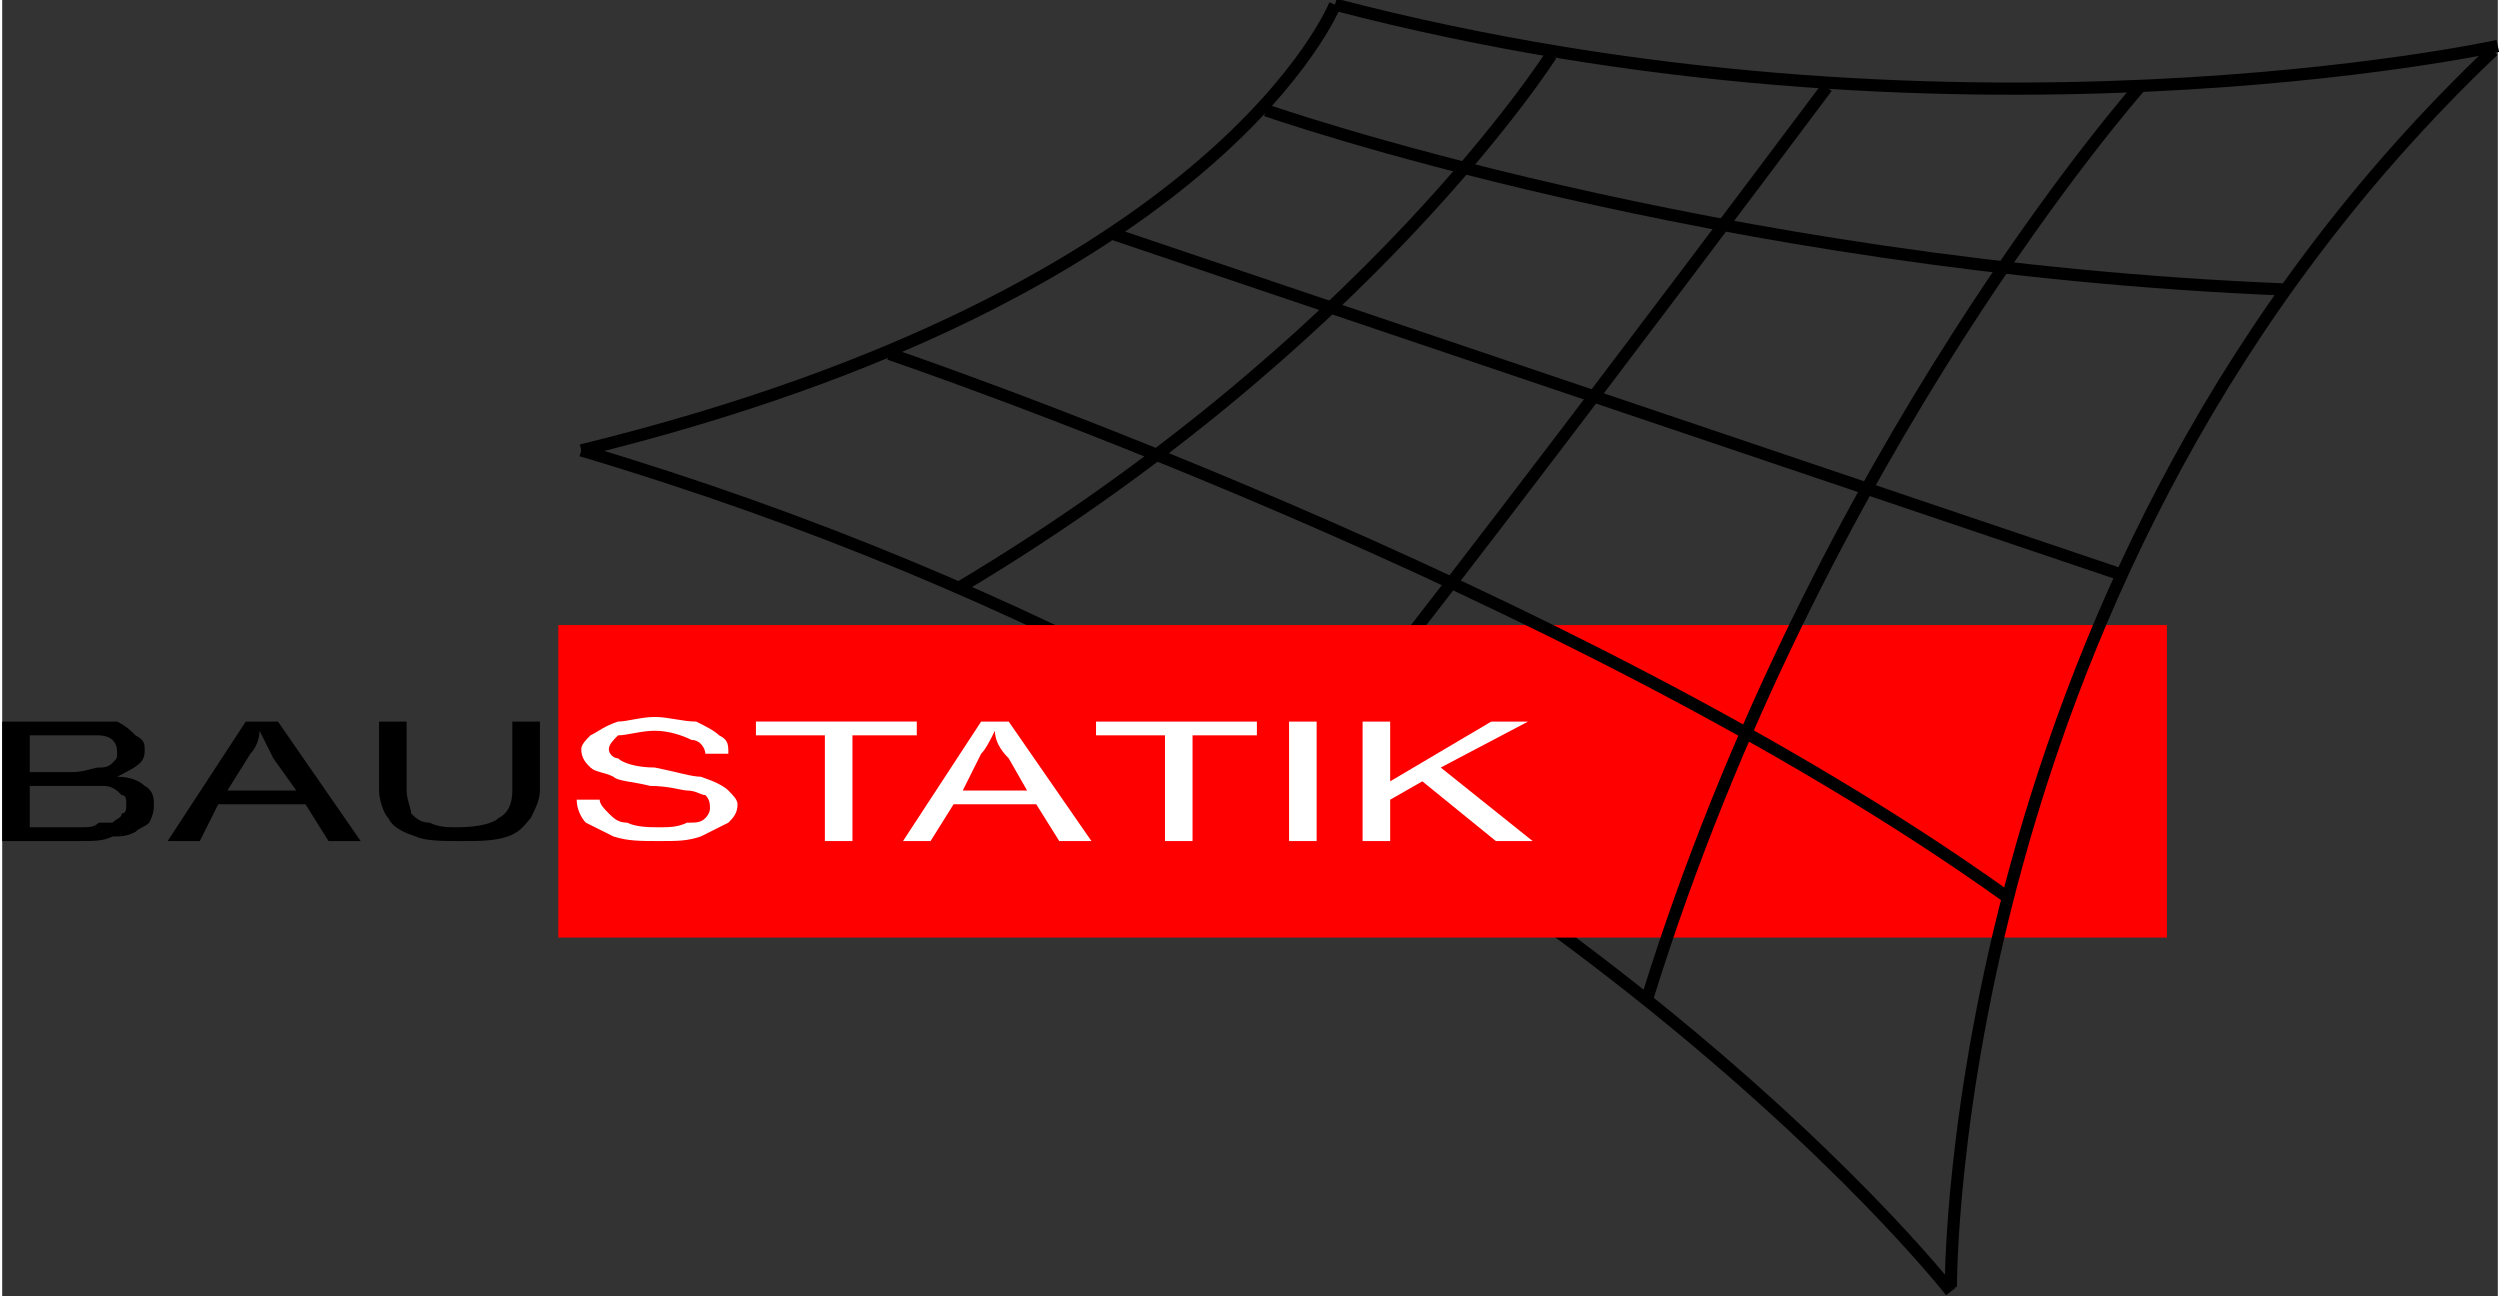 <?xml version="1.0" encoding="UTF-8"?>
<!DOCTYPE svg PUBLIC "-//W3C//DTD SVG 1.1//EN" "http://www.w3.org/Graphics/SVG/1.1/DTD/svg11.dtd">
<!-- Creator: CorelDRAW X7 -->
<svg xmlns="http://www.w3.org/2000/svg" xml:space="preserve" width="36.74mm" height="19.047mm" version="1.1" style="shape-rendering:geometricPrecision; text-rendering:geometricPrecision; image-rendering:optimizeQuality; fill-rule:evenodd; clip-rule:evenodd"
viewBox="0 0 543 282"
 xmlns:xlink="http://www.w3.org/1999/xlink">
 <rect x="0" y="0" width="543" height="282" fill="#333333" stroke="none"/>
 <defs>
  <style type="text/css">
   <![CDATA[
    .str0 {stroke:black;stroke-width:2.652}
    .fil4 {fill:none}
    .fil0 {fill:none;fill-rule:nonzero}
    .fil1 {fill:red}
    .fil2 {fill:black}
    .fil3 {fill:white}
   ]]>
  </style>
 </defs>
 <g id="Ebene_x0020_1">
  <g id="bs_logo.pdf">
   <path class="fil0 str0" d="M424 281c0,0 -96,-123 -298,-183"/>
   <path class="fil0 str0" d="M397 19c0,0 -98,131 -113,147"/>
   <polygon class="fil1" points="121,204 471,204 471,136 121,136 "/>
   <path class="fil2" d="M0 183l0 -26 17 0c3,0 6,0 8,0 2,1 3,2 4,3 2,1 2,2 2,3 0,1 0,2 -1,3 -1,1 -3,2 -5,3 3,0 5,1 6,2 2,1 2,3 2,4 0,1 0,2 -1,4 -1,1 -2,1 -3,2 -2,1 -3,1 -5,1 -2,1 -4,1 -7,1l-17 0zm6 -15l9 0c3,0 5,-1 6,-1 1,0 2,0 3,-1 1,-1 1,-1 1,-2 0,-1 0,-2 -1,-3 0,0 -1,-1 -3,-1 -1,0 -3,0 -6,0l-9 0 0 8zm0 12l11 0c2,0 3,0 4,-1 1,0 2,0 3,0 1,-1 2,-1 2,-2 1,0 1,-1 1,-2 0,-1 0,-2 -1,-2 -1,-1 -2,-2 -4,-2 -1,0 -3,0 -6,0l-10 0 0 9zm30 3l17 -26 7 0 18 26 -7 0 -5 -8 -19 0 -4 8 -7 0zm13 -11l15 0 -5 -7c-1,-2 -2,-4 -3,-6 0,2 -1,4 -2,5l-5 8zm62 -15l6 0 0 15c0,2 -1,4 -2,6 -1,1 -2,3 -5,4 -3,1 -6,1 -10,1 -4,0 -8,0 -10,-1 -3,-1 -5,-2 -6,-4 -1,-1 -2,-4 -2,-6l0 -15 6 0 0 15c0,2 1,4 1,5 1,1 2,2 4,2 2,1 4,1 6,1 5,0 8,-1 9,-2 2,-1 3,-3 3,-6l0 -15z"/>
   <path class="fil3" d="M125 174l5 0c0,1 1,2 2,3 1,1 2,2 4,2 2,1 5,1 7,1 2,0 4,0 6,-1 2,0 3,0 4,-1 1,-1 1,-2 1,-2 0,-1 0,-2 -1,-3 -1,0 -2,-1 -4,-1 -1,0 -4,-1 -8,-1 -4,-1 -7,-1 -8,-2 -2,-1 -4,-1 -5,-2 -1,-1 -2,-2 -2,-4 0,-1 1,-2 2,-3 2,-1 3,-2 6,-3 2,0 5,-1 8,-1 3,0 6,1 9,1 2,1 4,2 5,3 2,1 2,2 2,4l-5 0c0,-1 -1,-3 -3,-3 -2,-1 -5,-2 -8,-2 -3,0 -6,1 -8,1 -1,1 -2,2 -2,3 0,1 1,2 2,2 1,1 4,2 8,2 5,1 8,2 10,2 3,1 5,2 6,3 1,1 2,2 2,3 0,2 -1,3 -2,4 -2,1 -4,2 -6,3 -3,1 -5,1 -9,1 -4,0 -7,0 -10,-1 -2,-1 -4,-2 -6,-3 -1,-1 -2,-3 -2,-5zm54 9l0 -23 -15 0 0 -3 35 0 0 3 -14 0 0 23 -6 0z"/>
   <path class="fil3" d="M196 183l17 -26 6 0 18 26 -7 0 -5 -8 -18 0 -5 8 -6 0zm13 -11l14 0 -4 -7c-2,-2 -3,-4 -3,-6 -1,2 -2,4 -3,5l-4 8zm44 11l0 -23 -15 0 0 -3 35 0 0 3 -14 0 0 23 -6 0zm27 0l0 -26 6 0 0 26 -6 0zm16 0l0 -26 6 0 0 13 22 -13 8 0 -19 10 20 16 -8 0 -16 -13 -7 4 0 9 -6 0z"/>
   <path class="fil4 str0" d="M543 10c0,0 -119,26 -253,-9"/>
   <path class="fil4 str0" d="M290 1c0,0 -25,63 -164,97"/>
   <path class="fil4 str0" d="M424 280c0,0 -1,-156 118,-269"/>
   <path class="fil4 str0" d="M275 24c0,0 97,34 222,39"/>
   <line class="fil4 str0" x1="242" y1="51" x2="461" y2= "125" />
   <path class="fil4 str0" d="M193 77c0,0 148,50 243,118"/>
   <path class="fil4 str0" d="M465 19c0,0 -70,79 -107,198"/>
   <path class="fil4 str0" d="M337 12c0,0 -40,63 -129,116"/>
  </g>
 </g>
</svg>
